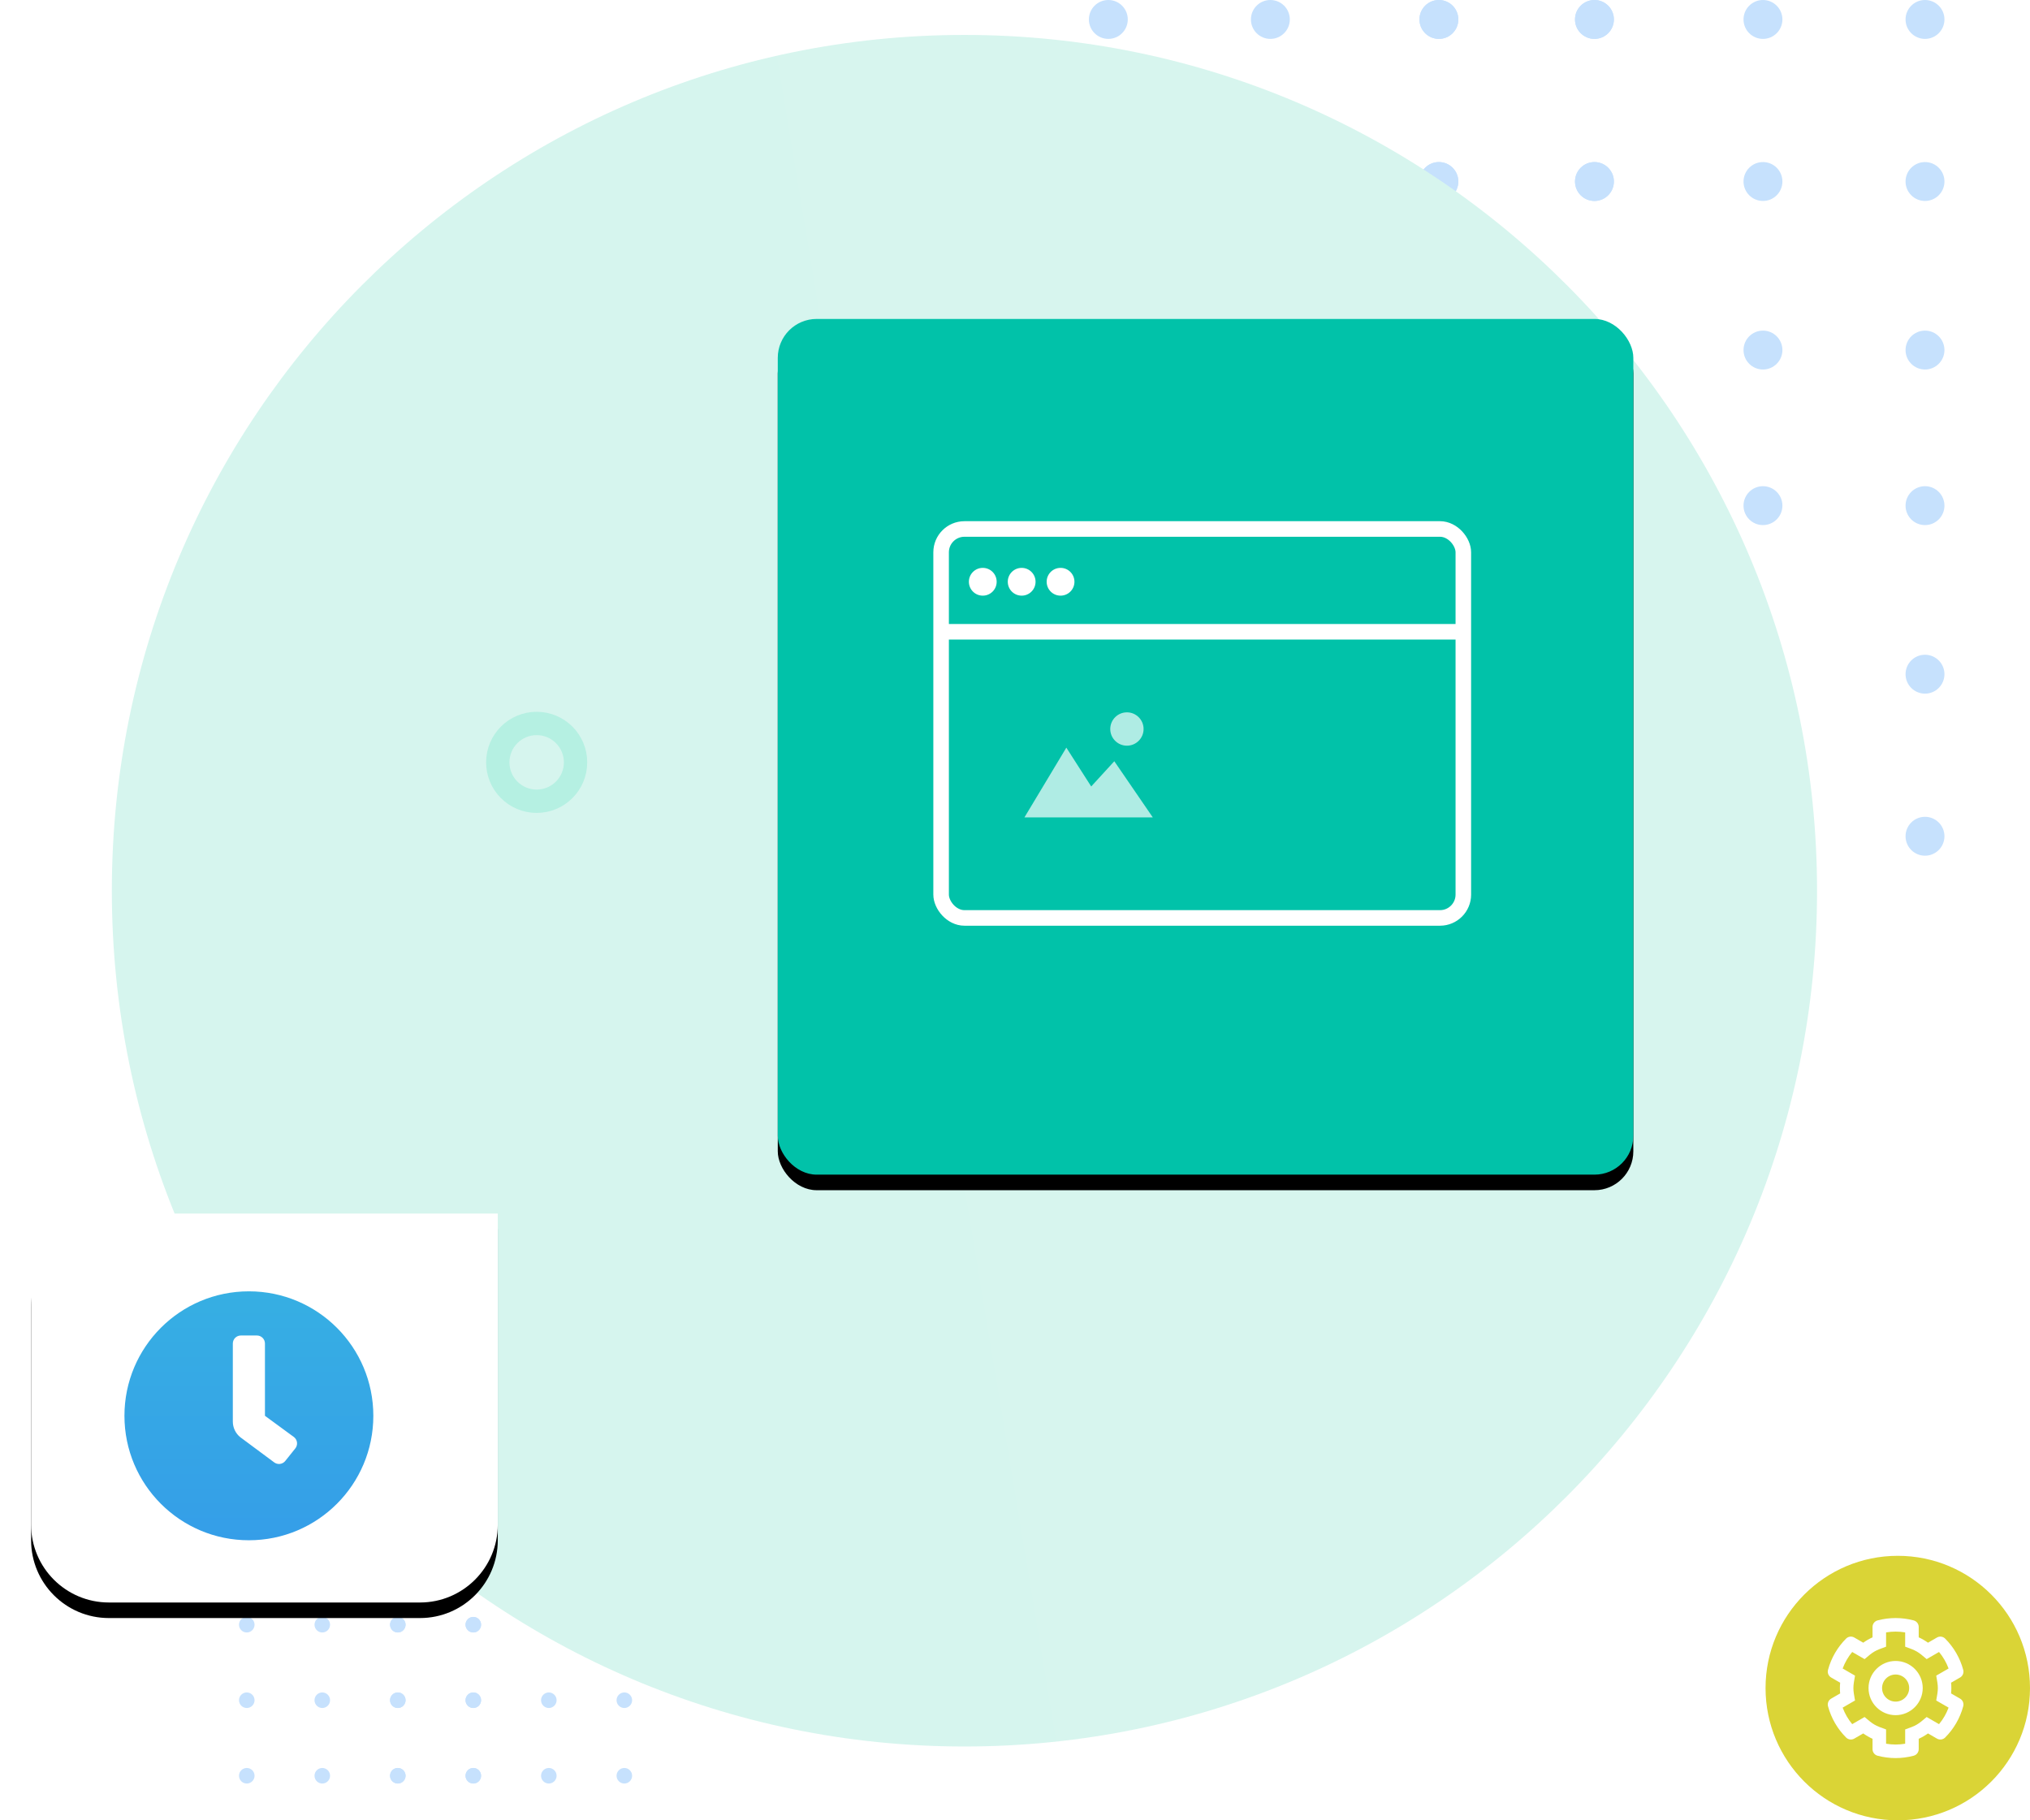 <?xml version="1.0" encoding="utf-8"?><svg xmlns="http://www.w3.org/2000/svg" xmlns:xlink="http://www.w3.org/1999/xlink" width="261" height="234" viewBox="0 0 261 234">
  <defs>
    <linearGradient id="web-a" x1="99.646%" x2="-2.565%" y1="50%" y2="66.951%">
      <stop offset="0%" stop-color="#D7F5EE"/>
      <stop offset="100%" stop-color="#D6F5EE"/>
    </linearGradient>
    <rect id="web-c" width="110" height="110" x="96" y="41" rx="5"/>
    <filter id="web-b" width="142.7%" height="142.7%" x="-21.4%" y="-19.5%" filterUnits="objectBoundingBox">
      <feMorphology in="SourceAlpha" operator="dilate" radius="2.5" result="shadowSpreadOuter1"/>
      <feOffset dy="2" in="shadowSpreadOuter1" result="shadowOffsetOuter1"/>
      <feGaussianBlur in="shadowOffsetOuter1" result="shadowBlurOuter1" stdDeviation="5"/>
      <feColorMatrix in="shadowBlurOuter1" values="0 0 0 0 0.71   0 0 0 0 0.941   0 0 0 0 0.886  0 0 0 1 0"/>
    </filter>
    <path id="web-e" d="M10,156 L60,156 L60,196 C60,201.523 55.523,206 50,206 L10,206 C4.477,206 0,201.523 0,196 L0,166 C0,160.477 4.477,156 10,156 Z"/>
    <filter id="web-d" width="123.3%" height="128%" x="-11.7%" filterUnits="objectBoundingBox">
      <feOffset dy="2" in="SourceAlpha" result="shadowOffsetOuter1"/>
      <feGaussianBlur in="shadowOffsetOuter1" result="shadowBlurOuter1" stdDeviation="2"/>
      <feColorMatrix in="shadowBlurOuter1" values="0 0 0 0 0.146   0 0 0 0 0.398   0 0 0 0 0.366  0 0 0 0.23 0"/>
    </filter>
    <linearGradient id="web-f" x1="50%" x2="50%" y1="0%" y2="100%">
      <stop offset="0%" stop-color="#36AFE3"/>
      <stop offset="100%" stop-color="#359EE8"/>
    </linearGradient>
  </defs>
  <g fill="none" fill-rule="evenodd" transform="translate(4)">
    <g fill="#C6E1FD" transform="translate(26 178)">
      <circle cx="30.854" cy="1.728" r="1"/>
      <circle cx="11.437" cy="1.728" r="1"/>
      <circle cx="21.146" cy="1.728" r="1"/>
      <circle cx="1.728" cy="1.728" r="1"/>
      <circle cx="50.272" cy="1.728" r="1"/>
      <circle cx="30.854" cy="1.728" r="1"/>
      <circle cx="40.563" cy="1.728" r="1"/>
      <circle cx="21.146" cy="1.728" r="1"/>
      <circle cx="30.854" cy="11.437" r="1"/>
      <circle cx="11.437" cy="11.437" r="1"/>
      <circle cx="21.146" cy="11.437" r="1"/>
      <circle cx="1.728" cy="11.437" r="1"/>
      <circle cx="50.272" cy="11.437" r="1"/>
      <circle cx="30.854" cy="11.437" r="1"/>
      <circle cx="40.563" cy="11.437" r="1"/>
      <circle cx="21.146" cy="11.437" r="1"/>
      <circle cx="30.854" cy="21.146" r="1"/>
      <circle cx="11.437" cy="21.146" r="1"/>
      <circle cx="21.146" cy="21.146" r="1"/>
      <circle cx="1.728" cy="21.146" r="1"/>
      <circle cx="50.272" cy="21.146" r="1"/>
      <circle cx="30.854" cy="21.146" r="1"/>
      <circle cx="40.563" cy="21.146" r="1"/>
      <circle cx="21.146" cy="21.146" r="1"/>
      <circle cx="30.854" cy="30.854" r="1"/>
      <circle cx="11.437" cy="30.854" r="1"/>
      <circle cx="21.146" cy="30.854" r="1"/>
      <circle cx="1.728" cy="30.854" r="1"/>
      <circle cx="50.272" cy="30.854" r="1"/>
      <circle cx="30.854" cy="30.854" r="1"/>
      <circle cx="40.563" cy="30.854" r="1"/>
      <circle cx="21.146" cy="30.854" r="1"/>
      <circle cx="30.854" cy="40.563" r="1"/>
      <circle cx="11.437" cy="40.563" r="1"/>
      <circle cx="21.146" cy="40.563" r="1"/>
      <circle cx="1.728" cy="40.563" r="1"/>
      <circle cx="50.272" cy="40.563" r="1"/>
      <circle cx="30.854" cy="40.563" r="1"/>
      <circle cx="40.563" cy="40.563" r="1"/>
      <circle cx="21.146" cy="40.563" r="1"/>
      <circle cx="30.854" cy="50.272" r="1"/>
      <circle cx="11.437" cy="50.272" r="1"/>
      <circle cx="21.146" cy="50.272" r="1"/>
      <circle cx="1.728" cy="50.272" r="1"/>
      <circle cx="50.272" cy="50.272" r="1"/>
      <circle cx="30.854" cy="50.272" r="1"/>
      <circle cx="40.563" cy="50.272" r="1"/>
      <circle cx="21.146" cy="50.272" r="1"/>
    </g>
    <g fill="#C6E1FD" transform="translate(136)">
      <circle cx="65" cy="2.5" r="2.5"/>
      <circle cx="23.333" cy="2.5" r="2.5"/>
      <circle cx="45" cy="2.5" r="2.5"/>
      <circle cx="2.5" cy="2.5" r="2.5"/>
      <circle cx="107.5" cy="2.5" r="2.5"/>
      <circle cx="65" cy="2.5" r="2.5"/>
      <circle cx="86.667" cy="2.5" r="2.5"/>
      <circle cx="45" cy="2.5" r="2.5"/>
      <circle cx="65" cy="23.333" r="2.5"/>
      <circle cx="23.333" cy="23.333" r="2.5"/>
      <circle cx="45" cy="23.333" r="2.5"/>
      <circle cx="2.5" cy="23.333" r="2.5"/>
      <circle cx="107.5" cy="23.333" r="2.5"/>
      <circle cx="65" cy="23.333" r="2.5"/>
      <circle cx="86.667" cy="23.333" r="2.5"/>
      <circle cx="45" cy="23.333" r="2.5"/>
      <circle cx="65" cy="45" r="2.5"/>
      <circle cx="23.333" cy="45" r="2.5"/>
      <circle cx="45" cy="45" r="2.5"/>
      <circle cx="2.5" cy="45" r="2.5"/>
      <circle cx="107.5" cy="45" r="2.5"/>
      <circle cx="65" cy="45" r="2.5"/>
      <circle cx="86.667" cy="45" r="2.5"/>
      <circle cx="45" cy="45" r="2.5"/>
      <circle cx="65" cy="65" r="2.5"/>
      <circle cx="23.333" cy="65" r="2.5"/>
      <circle cx="45" cy="65" r="2.5"/>
      <circle cx="2.5" cy="65" r="2.5"/>
      <circle cx="107.5" cy="65" r="2.5"/>
      <circle cx="65" cy="65" r="2.5"/>
      <circle cx="86.667" cy="65" r="2.5"/>
      <circle cx="45" cy="65" r="2.5"/>
      <circle cx="65" cy="86.667" r="2.5"/>
      <circle cx="23.333" cy="86.667" r="2.5"/>
      <circle cx="45" cy="86.667" r="2.5"/>
      <circle cx="2.5" cy="86.667" r="2.5"/>
      <circle cx="107.5" cy="86.667" r="2.5"/>
      <circle cx="65" cy="86.667" r="2.5"/>
      <circle cx="86.667" cy="86.667" r="2.5"/>
      <circle cx="45" cy="86.667" r="2.5"/>
      <circle cx="65" cy="107.5" r="2.5"/>
      <circle cx="23.333" cy="107.5" r="2.5"/>
      <circle cx="45" cy="107.5" r="2.5"/>
      <circle cx="2.5" cy="107.5" r="2.5"/>
      <circle cx="107.5" cy="107.5" r="2.5"/>
      <circle cx="65" cy="107.5" r="2.5"/>
      <circle cx="86.667" cy="107.5" r="2.5"/>
      <circle cx="45" cy="107.5" r="2.5"/>
    </g>
    <path fill="url(#web-a)" d="M120,4.49 C180.54,4.49 229.62,53.743 229.62,114.5 C229.62,175.257 180.54,224.511 120,224.511 C59.46,224.511 10.38,175.257 10.38,114.5 C10.38,53.743 59.46,4.49 120,4.49 Z"/>
    <g fill-rule="nonzero">
      <use fill="#000" filter="url(#web-b)" xlink:href="#web-c"/>
      <use fill="#01C2A9" xlink:href="#web-c"/>
    </g>
    <g transform="translate(117 68)">
      <line x1="1.072" x2="65.357" y1="13.215" y2="13.215" stroke="#FFF" stroke-linecap="square" stroke-width="2"/>
      <rect width="67.143" height="50" stroke="#FFF" stroke-width="2" rx="3"/>
      <path fill="#FFF" fill-rule="nonzero" d="M5.357,8.571 C4.369,8.571 3.571,7.773 3.571,6.786 C3.571,5.798 4.369,5 5.357,5 C6.345,5 7.143,5.798 7.143,6.786 C7.143,7.773 6.345,8.571 5.357,8.571 Z M12.143,6.786 C12.143,5.798 11.345,5 10.357,5 C9.369,5 8.571,5.798 8.571,6.786 C8.571,7.773 9.369,8.571 10.357,8.571 C11.345,8.571 12.143,7.773 12.143,6.786 Z M17.143,6.786 C17.143,5.798 16.345,5 15.357,5 C14.369,5 13.571,5.798 13.571,6.786 C13.571,7.773 14.369,8.571 15.357,8.571 C16.345,8.571 17.143,7.773 17.143,6.786 Z"/>
      <path fill="#FFF" fill-rule="nonzero" d="M16.101,28.109 L19.298,33.1 L22.268,29.857 L27.216,37.075 L10.714,37.075 L16.101,28.109 Z M23.89,23.571 C25.073,23.571 26.032,24.531 26.032,25.714 C26.032,26.898 25.073,27.857 23.89,27.857 C22.706,27.857 21.747,26.898 21.747,25.714 C21.747,24.531 22.706,23.571 23.89,23.571 Z" opacity=".686"/>
    </g>
    <g fill-rule="nonzero">
      <use fill="#000" filter="url(#web-d)" xlink:href="#web-e"/>
      <use fill="#FFF" xlink:href="#web-e"/>
    </g>
    <circle cx="5" cy="5" r="5" stroke="#B5F0E2" stroke-width="3" transform="translate(60 93)"/>
    <path fill="url(#web-f)" fill-rule="nonzero" d="M28,166 C19.161,166 12,173.161 12,182 C12,190.839 19.161,198 28,198 C36.839,198 44,190.839 44,182 C44,173.161 36.839,166 28,166 Z M33.967,186.194 L33.967,186.194 L32.677,187.806 C32.506,188.02 32.257,188.157 31.985,188.188 C31.713,188.218 31.44,188.139 31.226,187.968 L31.226,187.968 L26.903,184.76 C26.291,184.27 25.935,183.529 25.935,182.745 L25.935,172.71 C25.935,172.14 26.398,171.677 26.968,171.677 L29.032,171.677 C29.602,171.677 30.065,172.14 30.065,172.71 L30.065,182 L33.806,184.742 C34.02,184.913 34.157,185.162 34.188,185.434 C34.218,185.707 34.138,185.98 33.967,186.194 Z"/>
    <circle cx="240" cy="217" r="17" fill="#DAD436" fill-rule="nonzero"/>
    <path fill="#FFF" fill-rule="nonzero" d="M246.854,216.311 L248.01,215.643 C248.352,215.446 248.518,215.043 248.416,214.662 C248.002,213.118 247.187,211.739 246.091,210.641 C245.812,210.362 245.38,210.305 245.039,210.502 L243.886,211.169 C243.511,210.901 243.111,210.669 242.692,210.478 L242.692,209.145 C242.692,208.75 242.426,208.404 242.044,208.303 C240.529,207.899 238.919,207.899 237.401,208.302 C237.02,208.404 236.754,208.75 236.754,209.145 L236.754,210.478 C236.335,210.669 235.935,210.9 235.56,211.169 L234.407,210.502 C234.065,210.305 233.633,210.362 233.355,210.641 C232.258,211.739 231.444,213.118 231.03,214.662 C230.928,215.043 231.093,215.446 231.436,215.643 L232.591,216.311 C232.547,216.769 232.547,217.231 232.591,217.69 L231.436,218.357 C231.093,218.554 230.928,218.957 231.03,219.338 C231.444,220.882 232.258,222.261 233.355,223.359 C233.633,223.638 234.065,223.695 234.407,223.498 L235.56,222.831 C235.935,223.1 236.335,223.331 236.754,223.522 L236.754,224.855 C236.754,225.25 237.02,225.596 237.401,225.697 C238.917,226.101 240.527,226.101 242.044,225.698 C242.426,225.596 242.692,225.25 242.692,224.855 L242.692,223.522 C243.111,223.331 243.511,223.1 243.886,222.831 L245.039,223.498 C245.38,223.695 245.812,223.638 246.091,223.359 C247.187,222.262 248.002,220.882 248.416,219.338 C248.518,218.957 248.352,218.554 248.01,218.357 L246.854,217.69 C246.899,217.23 246.899,216.77 246.854,216.311 Z M244.943,218.597 L246.533,219.515 C246.247,220.288 245.831,221.006 245.304,221.639 L243.714,220.721 C242.553,221.715 242.383,221.812 240.95,222.319 L240.95,224.155 C240.138,224.293 239.308,224.293 238.496,224.155 L238.496,222.319 C237.062,221.812 236.892,221.715 235.732,220.721 L234.141,221.639 C233.614,221.006 233.199,220.288 232.913,219.515 L234.503,218.597 C234.226,217.099 234.226,216.902 234.503,215.403 L232.913,214.485 C233.198,213.714 233.613,212.995 234.141,212.361 L235.732,213.279 C236.892,212.285 237.062,212.188 238.496,211.681 L238.496,209.845 C239.308,209.707 240.138,209.707 240.95,209.845 L240.95,211.681 C242.383,212.188 242.554,212.285 243.714,213.279 L245.304,212.361 C245.831,212.994 246.247,213.712 246.533,214.485 L244.943,215.403 C245.22,216.901 245.22,217.098 244.943,218.597 Z M239.723,213.516 C237.802,213.516 236.239,215.079 236.239,217 C236.239,218.921 237.802,220.484 239.723,220.484 C241.644,220.484 243.207,218.921 243.207,217 C243.207,215.079 241.644,213.516 239.723,213.516 Z M239.723,218.742 C238.762,218.742 237.981,217.961 237.981,217 C237.981,216.04 238.762,215.258 239.723,215.258 C240.683,215.258 241.465,216.04 241.465,217 C241.465,217.961 240.683,218.742 239.723,218.742 Z"/>
  </g>
</svg>

